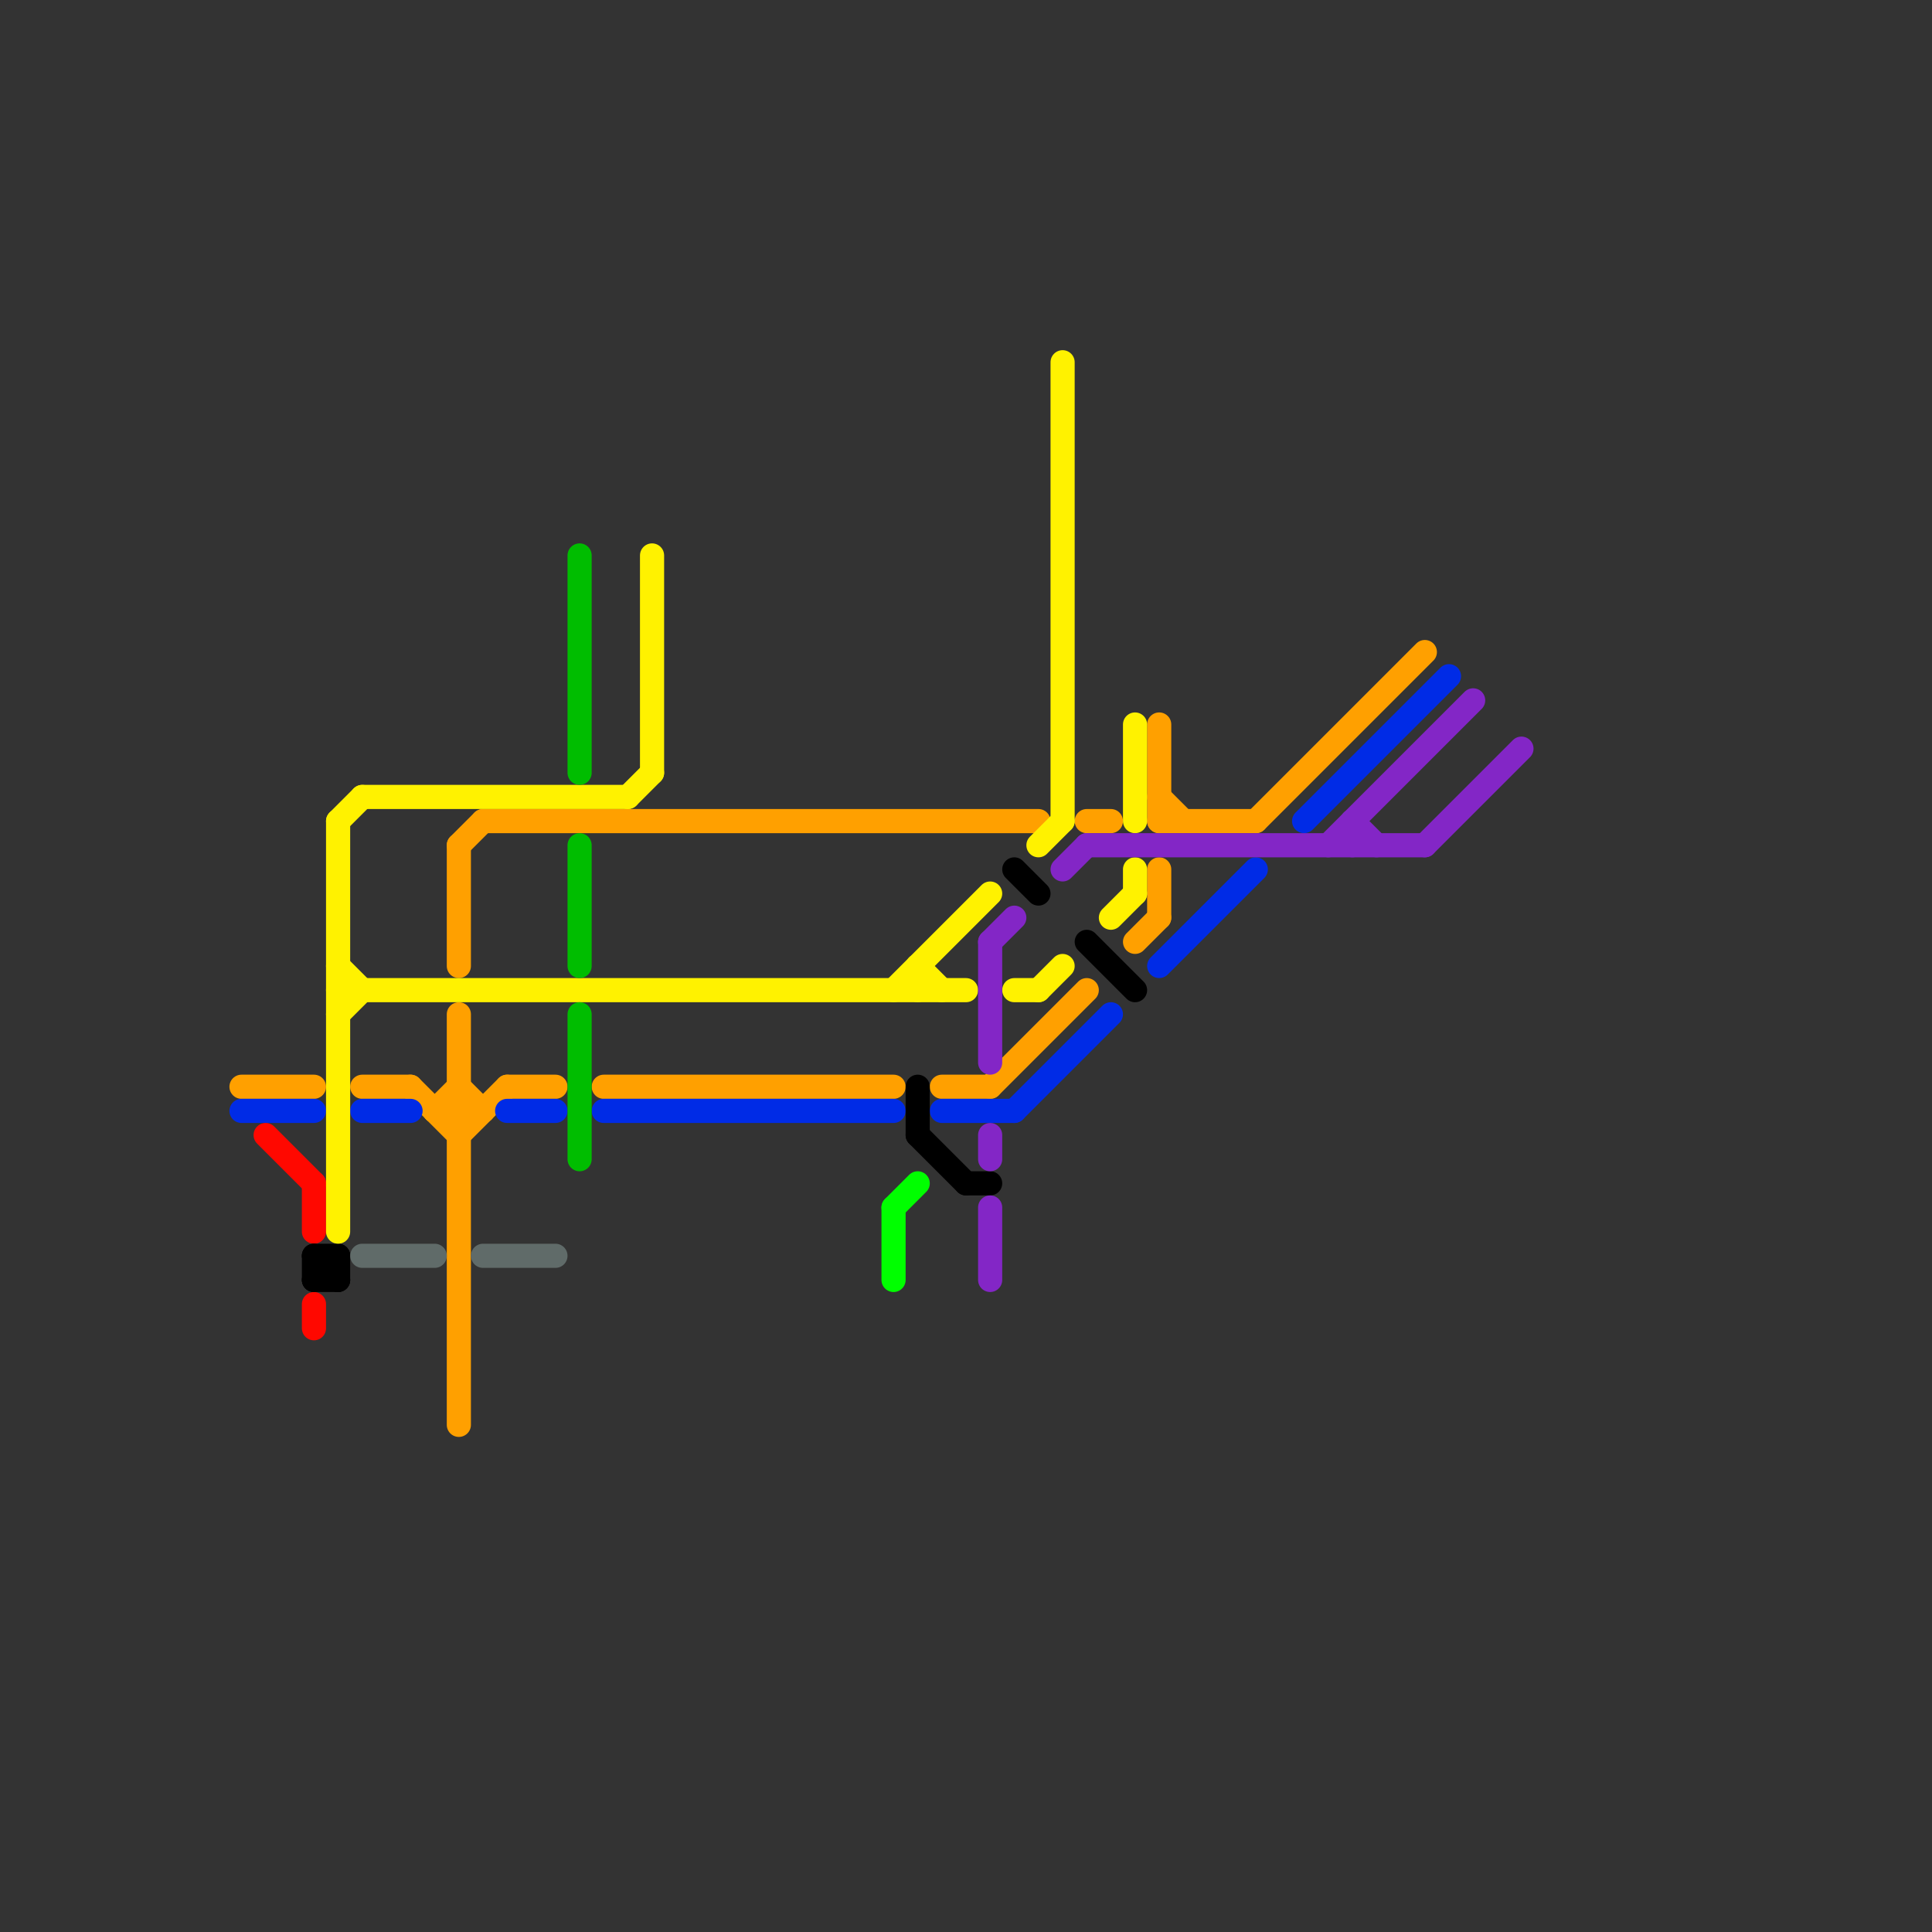 
<svg version="1.1" xmlns="http://www.w3.org/2000/svg" viewBox="0 0 80 80">
<rect x="0" y="0" width="80" height="80" fill="#333333" stroke="none"/>
<style>text { font: 1px Helvetica; font-weight: 600; white-space: pre; dominant-baseline: central; } line { stroke-width: 1; fill: none; stroke-linecap: round; stroke-linejoin: round; } .c0 { stroke: #ffa000 } .c1 { stroke: #002be6 } .c2 { stroke: #ff0800 } .c3 { stroke: #000000 } .c4 { stroke: #fff200 } .c5 { stroke: #606b69 } .c6 { stroke: #00bd00 } .c7 { stroke: #00ff00 } .c8 { stroke: #8326c6 }</style><defs><g id="wm-xf"><circle r="1.2" fill="#000"/><circle r="0.9" fill="#fff"/><circle r="0.6" fill="#000"/><circle r="0.3" fill="#fff"/></g><g id="wm"><circle r="0.6" fill="#000"/><circle r="0.3" fill="#fff"/></g></defs><line class="c0" x1="48" y1="33" x2="49" y2="34"/><line class="c0" x1="39" y1="45" x2="41" y2="45"/><line class="c0" x1="41" y1="45" x2="45" y2="41"/><line class="c0" x1="48" y1="30" x2="48" y2="34"/><line class="c0" x1="48" y1="36" x2="48" y2="38"/><line class="c0" x1="48" y1="34" x2="52" y2="34"/><line class="c0" x1="19" y1="42" x2="19" y2="59"/><line class="c0" x1="10" y1="45" x2="13" y2="45"/><line class="c0" x1="25" y1="45" x2="37" y2="45"/><line class="c0" x1="19" y1="45" x2="20" y2="46"/><line class="c0" x1="19" y1="35" x2="20" y2="34"/><line class="c0" x1="20" y1="34" x2="43" y2="34"/><line class="c0" x1="19" y1="47" x2="21" y2="45"/><line class="c0" x1="17" y1="45" x2="19" y2="47"/><line class="c0" x1="47" y1="39" x2="48" y2="38"/><line class="c0" x1="15" y1="45" x2="17" y2="45"/><line class="c0" x1="18" y1="46" x2="19" y2="45"/><line class="c0" x1="18" y1="46" x2="20" y2="46"/><line class="c0" x1="52" y1="34" x2="59" y2="27"/><line class="c0" x1="45" y1="34" x2="46" y2="34"/><line class="c0" x1="19" y1="35" x2="19" y2="40"/><line class="c0" x1="21" y1="45" x2="23" y2="45"/><line class="c1" x1="39" y1="46" x2="42" y2="46"/><line class="c1" x1="25" y1="46" x2="37" y2="46"/><line class="c1" x1="15" y1="46" x2="17" y2="46"/><line class="c1" x1="21" y1="46" x2="23" y2="46"/><line class="c1" x1="48" y1="40" x2="52" y2="36"/><line class="c1" x1="42" y1="46" x2="46" y2="42"/><line class="c1" x1="10" y1="46" x2="13" y2="46"/><line class="c1" x1="54" y1="34" x2="60" y2="28"/><line class="c2" x1="11" y1="47" x2="13" y2="49"/><line class="c2" x1="13" y1="49" x2="13" y2="51"/><line class="c2" x1="13" y1="54" x2="13" y2="55"/><line class="c3" x1="38" y1="47" x2="40" y2="49"/><line class="c3" x1="13" y1="52" x2="13" y2="53"/><line class="c3" x1="40" y1="49" x2="41" y2="49"/><line class="c3" x1="38" y1="45" x2="38" y2="47"/><line class="c3" x1="13" y1="52" x2="14" y2="53"/><line class="c3" x1="45" y1="39" x2="47" y2="41"/><line class="c3" x1="42" y1="36" x2="43" y2="37"/><line class="c3" x1="13" y1="52" x2="14" y2="52"/><line class="c3" x1="13" y1="53" x2="14" y2="53"/><line class="c3" x1="14" y1="52" x2="14" y2="53"/><line class="c3" x1="13" y1="53" x2="14" y2="52"/><line class="c4" x1="14" y1="34" x2="15" y2="33"/><line class="c4" x1="15" y1="33" x2="26" y2="33"/><line class="c4" x1="47" y1="36" x2="47" y2="37"/><line class="c4" x1="46" y1="38" x2="47" y2="37"/><line class="c4" x1="27" y1="23" x2="27" y2="32"/><line class="c4" x1="14" y1="41" x2="40" y2="41"/><line class="c4" x1="44" y1="15" x2="44" y2="34"/><line class="c4" x1="38" y1="40" x2="39" y2="41"/><line class="c4" x1="26" y1="33" x2="27" y2="32"/><line class="c4" x1="37" y1="41" x2="41" y2="37"/><line class="c4" x1="43" y1="41" x2="44" y2="40"/><line class="c4" x1="42" y1="41" x2="43" y2="41"/><line class="c4" x1="38" y1="40" x2="38" y2="41"/><line class="c4" x1="14" y1="42" x2="15" y2="41"/><line class="c4" x1="43" y1="35" x2="44" y2="34"/><line class="c4" x1="14" y1="34" x2="14" y2="51"/><line class="c4" x1="47" y1="30" x2="47" y2="34"/><line class="c4" x1="14" y1="40" x2="15" y2="41"/><line class="c5" x1="15" y1="52" x2="18" y2="52"/><line class="c5" x1="20" y1="52" x2="23" y2="52"/><line class="c6" x1="24" y1="35" x2="24" y2="40"/><line class="c6" x1="24" y1="42" x2="24" y2="48"/><line class="c6" x1="24" y1="23" x2="24" y2="32"/><line class="c7" x1="37" y1="50" x2="38" y2="49"/><line class="c7" x1="37" y1="50" x2="37" y2="53"/><line class="c8" x1="56" y1="34" x2="56" y2="35"/><line class="c8" x1="41" y1="50" x2="41" y2="53"/><line class="c8" x1="56" y1="34" x2="57" y2="35"/><line class="c8" x1="41" y1="39" x2="42" y2="38"/><line class="c8" x1="59" y1="35" x2="63" y2="31"/><line class="c8" x1="45" y1="35" x2="59" y2="35"/><line class="c8" x1="44" y1="36" x2="45" y2="35"/><line class="c8" x1="41" y1="39" x2="41" y2="44"/><line class="c8" x1="55" y1="35" x2="61" y2="29"/><line class="c8" x1="41" y1="47" x2="41" y2="48"/>
</svg>
